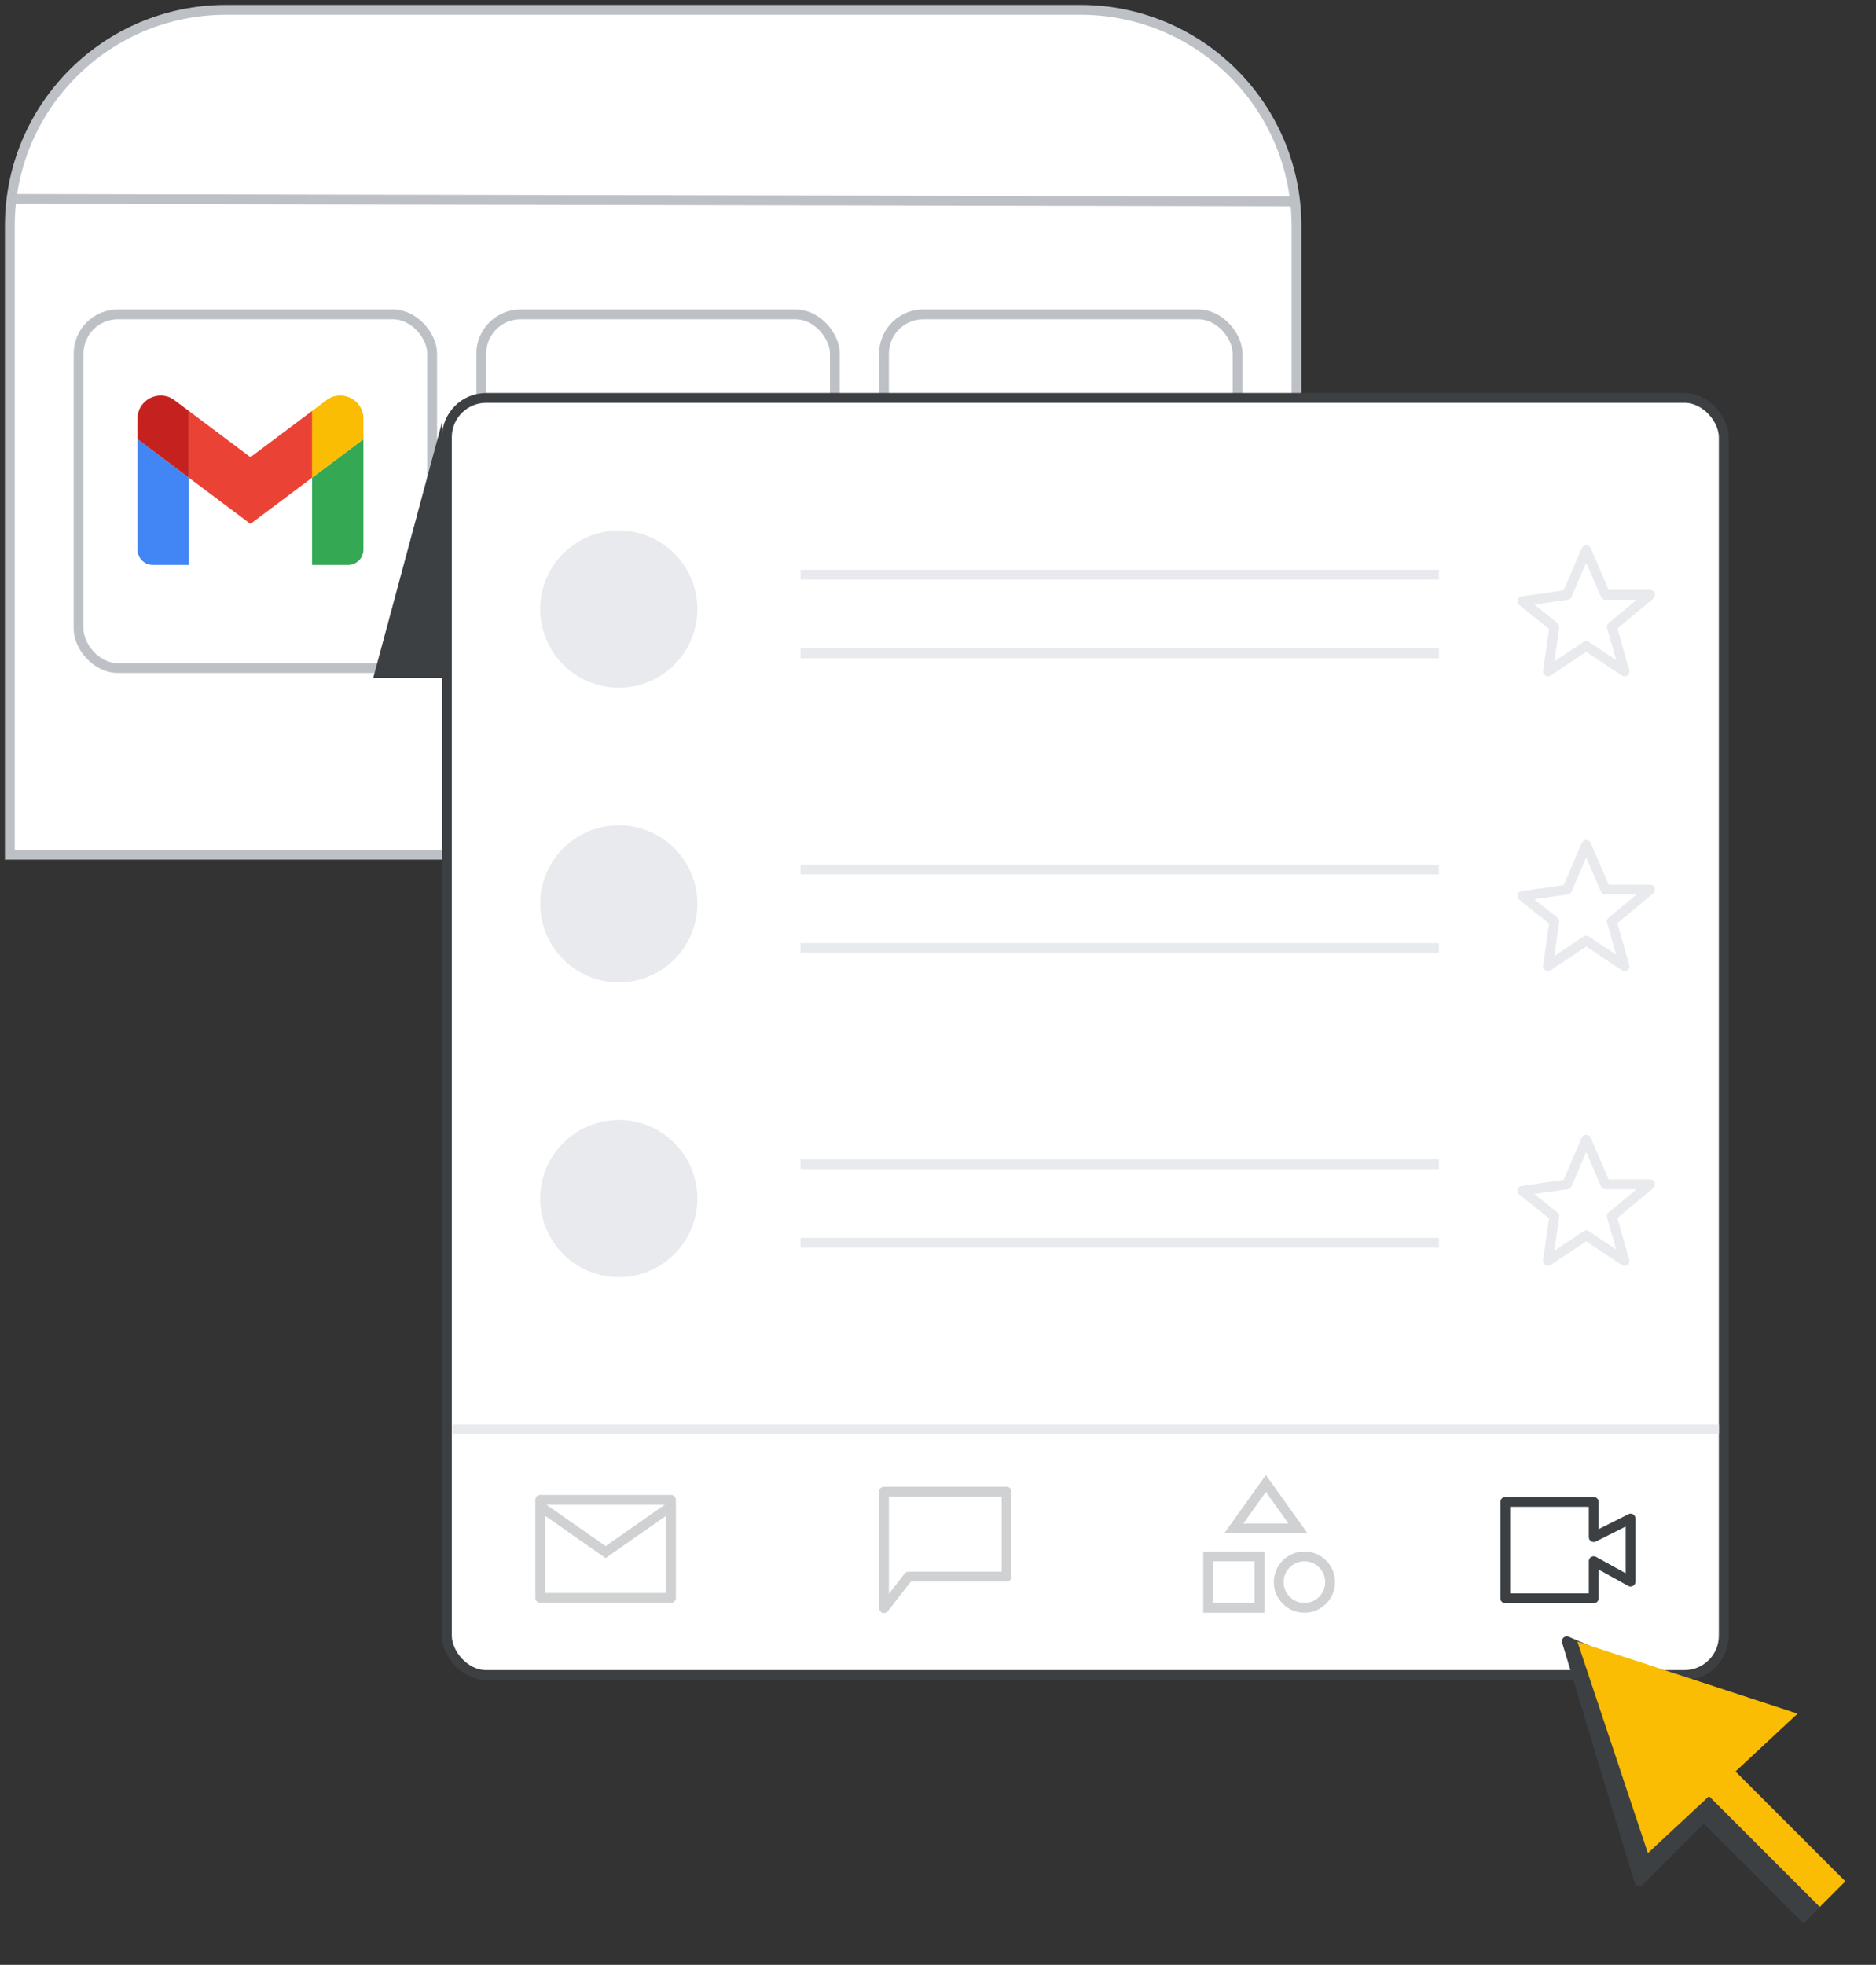 <?xml version="1.0" encoding="UTF-8"?>
<svg width="191px" height="200px" viewBox="0 0 191 200" version="1.1" xmlns="http://www.w3.org/2000/svg" xmlns:xlink="http://www.w3.org/1999/xlink">
    <rect x="0" y="0" width="191" height="200" fill="#333333" stroke="none"/>
    <title>cs-mobile-1</title>
    <g id="cs-mobile-1" stroke="none" stroke-width="1" fill="none" fill-rule="evenodd">
        <g transform="translate(1, 1)">
            <g id="Group" stroke="#BDC1C6">
                <path d="M22,0 L109,0 C121.15,0 131,9.85 131,22 L131,86 L131,86 L0,86 L0,22 C0,9.85 9.85,0 22,0 Z" id="Rectangle" fill="#FFFFFF" fill-rule="nonzero"></path>
                <line x1="0" y1="19.25" x2="130.5" y2="19.5" id="Path-6"></line>
            </g>
            <g id="background" transform="translate(4, 28)">
                <rect id="bounding_box_1_" x="0" y="0" width="42" height="42"></rect>
            </g>
            <rect id="Rectangle" stroke="#BDC1C6" x="7" y="31" width="36" height="36" rx="4"></rect>
            <rect id="Rectangle" stroke="#BDC1C6" x="48" y="31" width="36" height="36" rx="4"></rect>
            <rect id="Rectangle" stroke="#BDC1C6" x="89" y="31" width="36" height="36" rx="4"></rect>
            <g id="ui-box-raised" transform="translate(44.5, 39.5)" fill="#FFFFFF" fill-rule="nonzero" stroke="#3C4043">
                <rect id="Rectangle-Copy" x="0" y="0" width="130" height="130" rx="4"></rect>
            </g>
            <polygon id="Path-5" fill="#3C4043" fill-rule="nonzero" points="44 42 37 68 45 68"></polygon>
            <g id="Gmail_Product_Icon_96dp" transform="translate(13, 39.257)" fill-rule="nonzero">
                <path d="M1.568,17.254 L5.227,17.254 L5.227,8.368 L0,4.447 L0,15.686 C0,16.552 0.702,17.254 1.568,17.254 Z" id="Path" fill="#4285F4"></path>
                <path d="M17.773,17.254 L21.432,17.254 C22.298,17.254 23,16.552 23,15.686 L23,4.447 L17.773,8.368 L17.773,17.254 Z" id="Path" fill="#34A853"></path>
                <path d="M17.773,1.572 L17.773,8.368 L23,4.447 L23,2.356 C23,0.418 20.788,-0.688 19.236,0.475 L17.773,1.572 Z" id="Path" fill="#FBBC04"></path>
                <polygon id="Path" fill="#EA4335" points="5.227 8.368 5.227 1.572 11.5 6.277 17.773 1.572 17.773 8.368 11.5 13.072"></polygon>
                <path d="M0,2.356 L0,4.447 L5.227,8.368 L5.227,1.572 L3.764,0.475 C2.212,-0.688 0,0.418 0,2.356 Z" id="Path" fill="#C5221F"></path>
            </g>
            <line x1="45.5" y1="144.5" x2="173.5" y2="144.5" id="Line-9" stroke="#E8EAED" stroke-linecap="square"></line>
            <g id="Group-4" transform="translate(54, 53)">
                <g id="Group-2">
                    <circle id="Oval" fill="#E8EAED" fill-rule="nonzero" cx="8" cy="8" r="8"></circle>
                    <g id="Group-3" stroke-linecap="square" transform="translate(27, 4)" stroke="#E8EAED">
                        <line x1="1.10154941e-16" y1="8.5" x2="64" y2="8.5" id="Line-9"></line>
                        <line x1="1.10154941e-16" y1="0.5" x2="64" y2="0.5" id="Line-9"></line>
                    </g>
                </g>
                <polygon id="Path-4" stroke="#E8EAED" stroke-linecap="round" stroke-linejoin="round" points="104.55 6.55 106.5 2 108.45 6.55 113 6.55 109.1 9.8 110.4 14.35 106.5 11.75 102.6 14.35 103.25 9.8 100 7.2"></polygon>
            </g>
            <g id="Group-4" transform="translate(54, 83)">
                <g id="Group-2">
                    <circle id="Oval" fill="#E8EAED" fill-rule="nonzero" cx="8" cy="8" r="8"></circle>
                    <g id="Group-3" stroke-linecap="square" transform="translate(27, 4)" stroke="#E8EAED">
                        <line x1="1.10154941e-16" y1="8.5" x2="64" y2="8.5" id="Line-9"></line>
                        <line x1="1.10154941e-16" y1="0.5" x2="64" y2="0.5" id="Line-9"></line>
                    </g>
                </g>
                <polygon id="Path-4" stroke="#E8EAED" stroke-linecap="round" stroke-linejoin="round" points="104.55 6.55 106.5 2 108.45 6.55 113 6.55 109.1 9.8 110.4 14.35 106.5 11.75 102.6 14.35 103.25 9.8 100 7.2"></polygon>
            </g>
            <g id="Group-4" transform="translate(54, 113)">
                <g id="Group-2">
                    <circle id="Oval" fill="#E8EAED" fill-rule="nonzero" cx="8" cy="8" r="8"></circle>
                    <g id="Group-3" stroke-linecap="square" transform="translate(27, 4)" stroke="#E8EAED">
                        <line x1="1.10154941e-16" y1="8.5" x2="64" y2="8.5" id="Line-9"></line>
                        <line x1="1.10154941e-16" y1="0.5" x2="64" y2="0.5" id="Line-9"></line>
                    </g>
                </g>
                <polygon id="Path-4" stroke="#E8EAED" stroke-linecap="round" stroke-linejoin="round" points="104.55 6.55 106.5 2 108.45 6.55 113 6.55 109.1 9.8 110.4 14.35 106.5 11.75 102.6 14.35 103.25 9.8 100 7.2"></polygon>
            </g>
            <g id="Group-5" transform="translate(54, 150)" stroke="#3C4043">
                <g id="Group-31" stroke-linejoin="round" transform="translate(98.256, 1.877)">
                    <polygon id="Rectangle" points="0 0 9.005 0 9.005 3.586 12.757 1.698 12.757 8.115 9.005 6.039 9.005 9.813 0 9.813"></polygon>
                </g>
                <g id="Group-2" opacity="0.24" stroke-linejoin="round" transform="translate(35, 0.832)">
                    <polygon id="Path-9" points="0 11.856 0 0 12.48 0 12.48 8.652 2.496 8.652"></polygon>
                </g>
                <g id="Group" opacity="0.24" transform="translate(68, 0)">
                    <polygon id="Path-11" points="2.616 4.577 5.885 3.11560747e-16 9.155 4.577"></polygon>
                    <rect id="Rectangle" x="2.72027645e-16" y="7.426" width="5.231" height="5.231"></rect>
                    <circle id="Oval" cx="9.808" cy="10.042" r="2.616"></circle>
                </g>
                <g id="Group" opacity="0.24" transform="translate(0, 1.664)">
                    <rect id="Rectangle" fill="#FFFFFF" fill-rule="nonzero" stroke-linejoin="round" x="0" y="0" width="13.312" height="9.984"></rect>
                    <polyline id="Path-7" points="0 0.666 6.656 5.325 13.312 0.666"></polyline>
                </g>
            </g>
        </g>
        <g id="Highlight/arrow-yellow" transform="translate(148, 156)" fill-rule="nonzero">
            <g id="white-bg" transform="translate(0, -0)" fill="#FFFFFF" fill-opacity="0">
                <g id="Group" transform="translate(24, 24) rotate(-45) translate(-24, -24) translate(10.504, 3.555)">
                    <g id="Group-3" transform="translate(-0, -0)">
                        <polygon id="Triangle" stroke-opacity="0" stroke="#FFFFFF" stroke-linejoin="round" points="13.773 -3.67055256e-15 22.707 23.402 17.123 18.331 13.401 26.912 -8.49462262e-17 26.912"></polygon>
                        <polygon id="Triangle" points="14.335 0.544 26.993 26.368 3.445 25.483"></polygon>
                    </g>
                    <g id="Group-2" transform="translate(8.325, 24.996)">
                        <polygon id="Rectangle" points="0.595 0.098 9.585 -3.60285956e-16 10.092 15.894 1.34330395e-14 15.894"></polygon>
                    </g>
                </g>
            </g>
            <g id="Group-5-2" transform="translate(3, 3)">
                <g id="Group" transform="translate(21.5, 21.5) rotate(-45) translate(-21.5, -21.5) translate(9.774, 2.82)">
                    <polygon id="Triangle" stroke="#3C4043" fill="#3C4043" stroke-linejoin="round" points="12.052 4.83194038e-16 19.869 19.543 14.983 15.309 11.726 22.475 -4.12850803e-15 22.475"></polygon>
                    <g id="Group-2" transform="translate(8.794, 20.118)">
                        <polygon id="Rectangle" fill="#3C4043" points="2.26785013e-11 1.743 4.104 1.657 4.606 17.241 -1.44353297e-12 17.241"></polygon>
                        <rect id="Rectangle" fill="#FBBC04" x="2.346" y="1.5363668e-14" width="3.685" height="17.215"></rect>
                    </g>
                    <polygon id="Triangle" fill="#FBBC04" points="12.79 0.783 23.452 21.823 2.639 21.085"></polygon>
                </g>
            </g>
        </g>
    </g>
</svg>